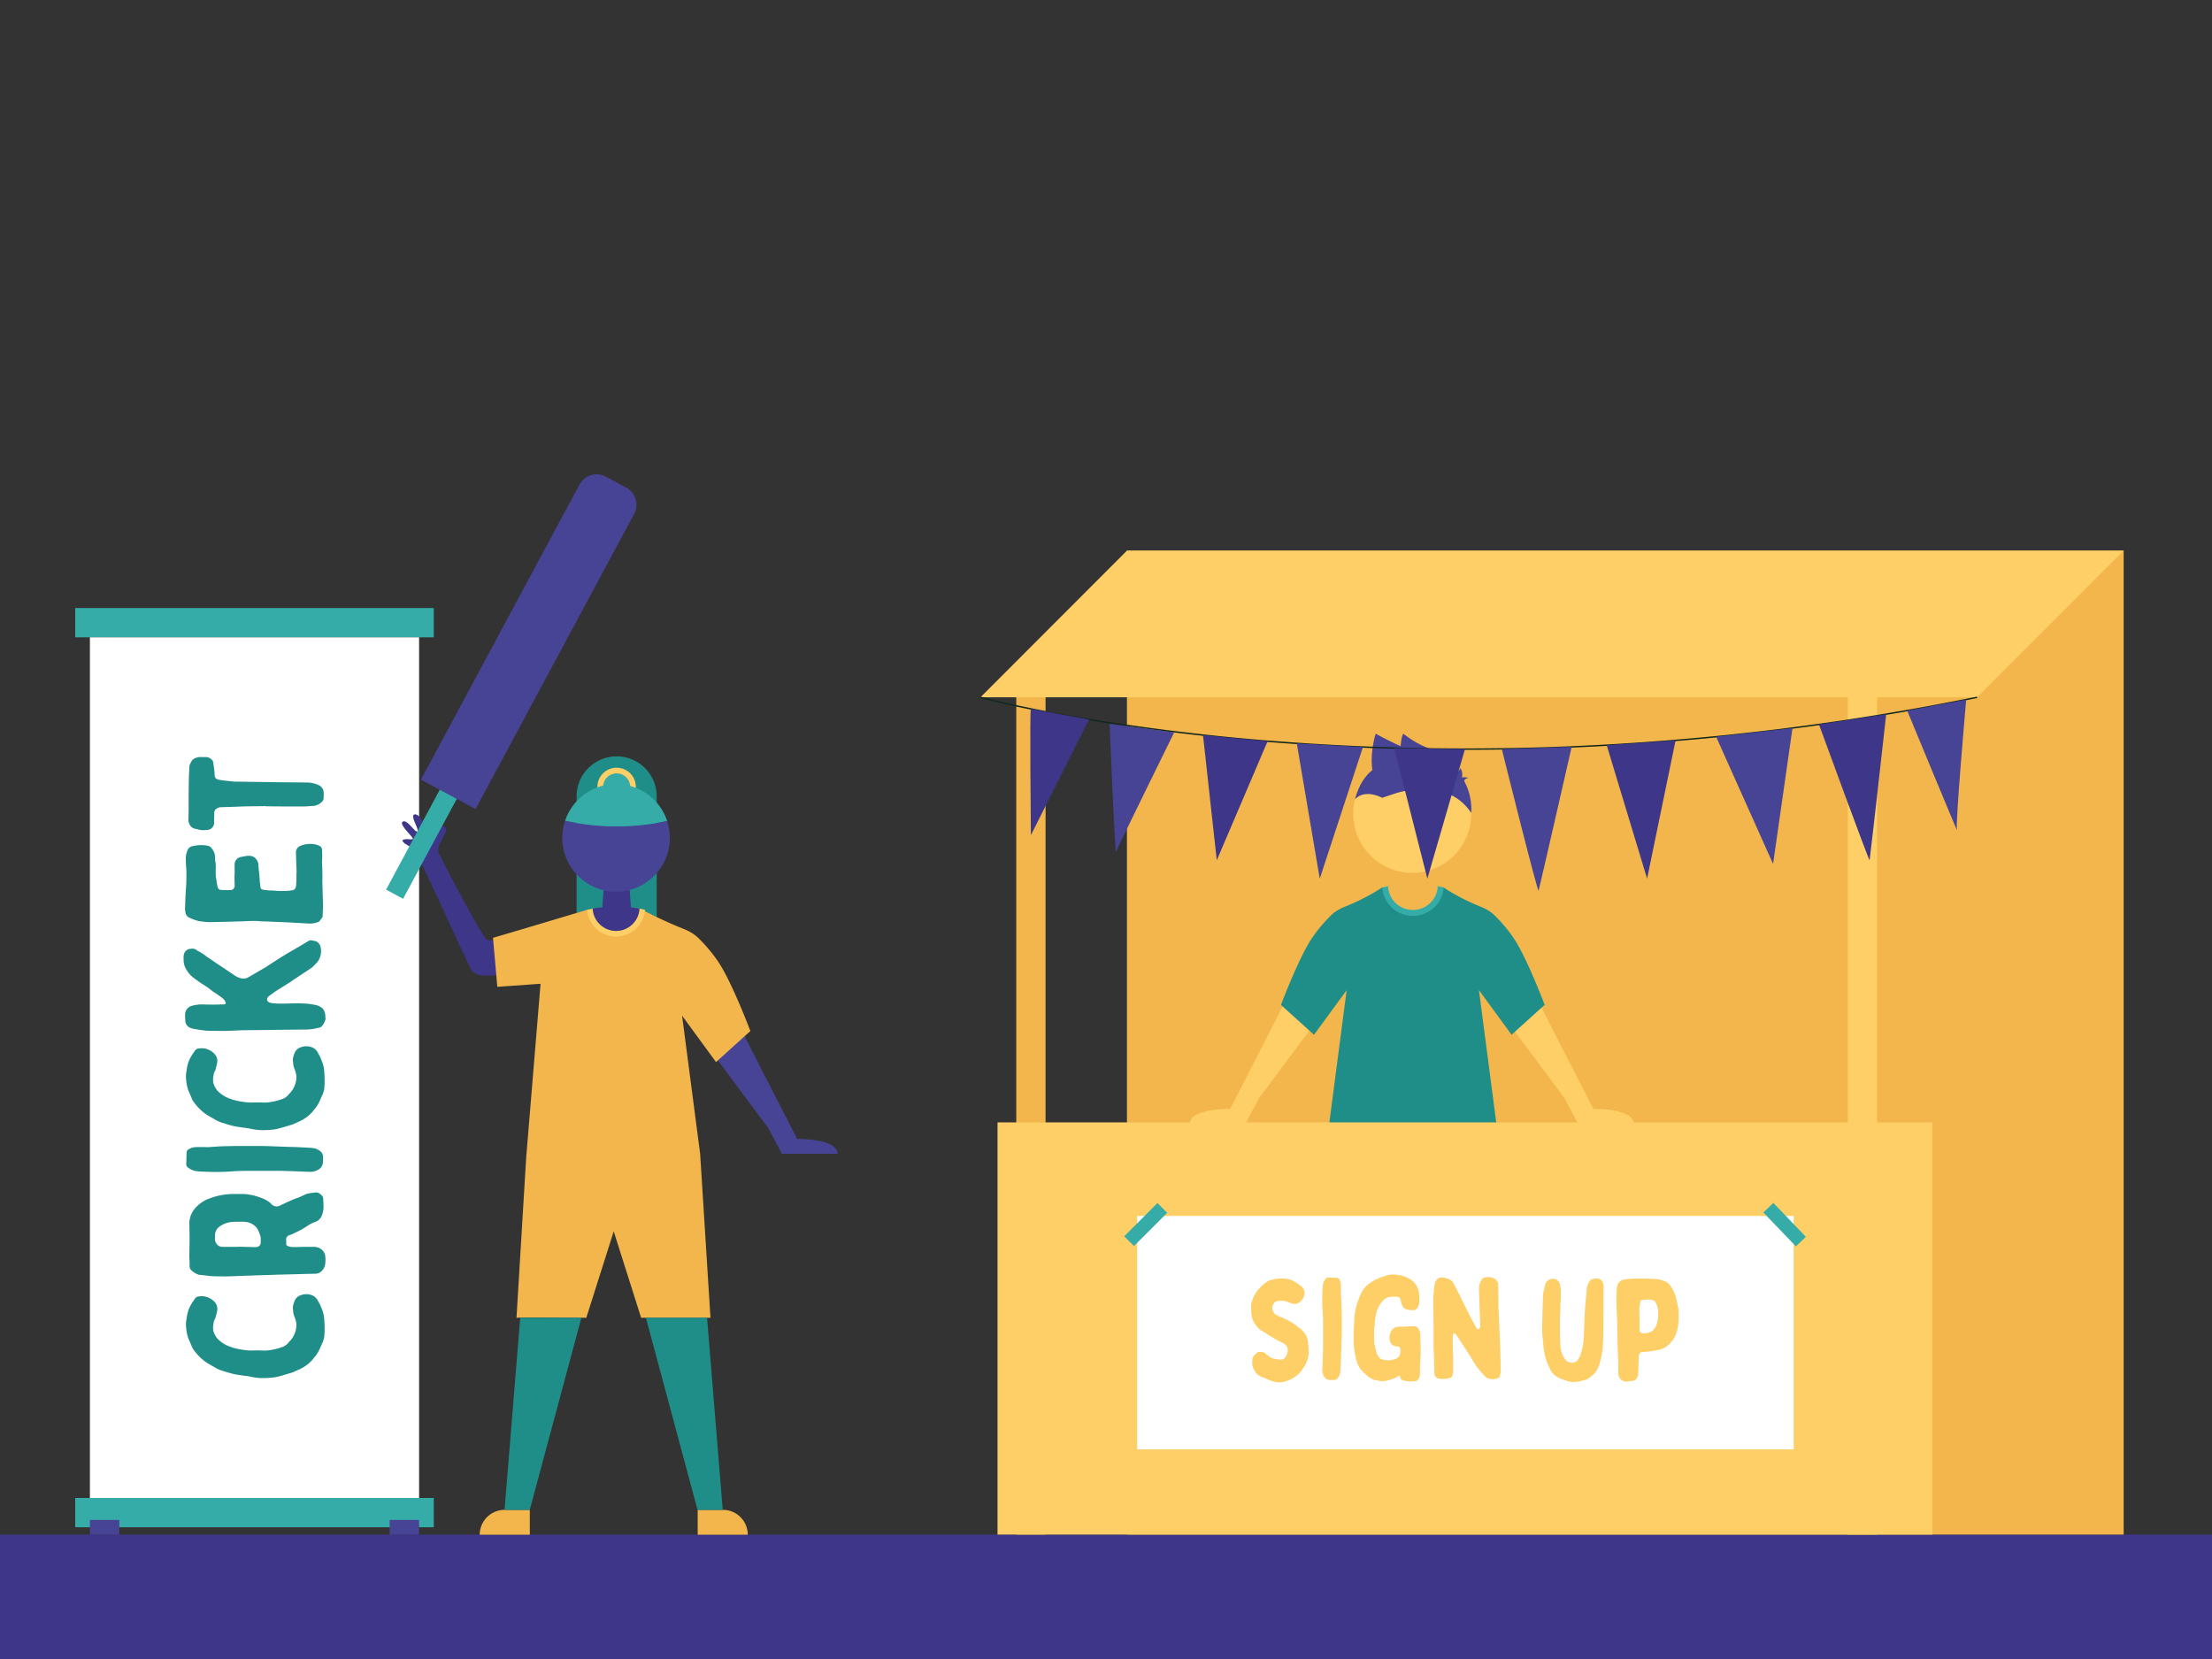 <svg xmlns="http://www.w3.org/2000/svg" viewBox="0 0 1600 1200"><rect x="0" y="0" width="1600" height="1200" fill="#333333" stroke="none"/><defs><style>.cls-1{fill:#3e3689;}.cls-2{fill:#f2b64c;}.cls-3{fill:#fece67;}.cls-4{fill:#208e88;}.cls-5{fill:#36aca9;}.cls-6{fill:#474395;}.cls-7{fill:#13281d;}.cls-8{fill:#fff;}</style></defs><g id="Cricket"><rect class="cls-1" y="1110" width="1600" height="90"/><rect class="cls-2" x="735.09" y="495.4" width="21.19" height="614.6"/><rect class="cls-2" x="815.15" y="398.3" width="720.96" height="711.7"/><polygon class="cls-3" points="709.18 504.38 1430.14 504.38 1536.12 398.3 815.15 398.3 709.18 504.38"/><rect class="cls-3" x="1336.58" y="453.49" width="21.19" height="656.51"/><path class="cls-2" d="M967.21,1049.81h18.23a0,0,0,0,1,0,0v18a0,0,0,0,1,0,0H949.21a0,0,0,0,1,0,0v0A18,18,0,0,1,967.21,1049.81Z"/><path class="cls-2" d="M1055.91,1049.81h36.24a0,0,0,0,1,0,0v18a0,0,0,0,1,0,0h-18.23a18,18,0,0,1-18-18v0A0,0,0,0,1,1055.91,1049.81Z" transform="translate(2148.06 2117.62) rotate(-180)"/><path class="cls-1" d="M965.62,812.87s-4.79,118.41-4.76,118,50.48,0,50.48,0l9.84-62.51,9.83,62.51h50.14l-4.91-118Z"/><polygon class="cls-3" points="963.56 930.88 967.21 1049.81 985.44 1049.81 1007.78 930.88 963.56 930.88"/><polygon class="cls-3" points="1078.68 930.88 1074.03 1049.81 1055.8 1049.81 1034.45 930.88 1078.68 930.88"/><path class="cls-3" d="M884.14,812.87H901c.57-1.28,1.32-2.81,2.28-4.61l7.37-13.8,37.83-50.88s-2.61-9.86-4.23-10.76-15.83-6.21-15.83-6.21-24.67,48.52-38.62,75.46c0,0-29.17-.49-29.17,10.8Z"/><path class="cls-3" d="M1158.18,812.87h-16.84c-.57-1.28-1.32-2.81-2.28-4.61l-7.37-13.8-37.83-50.88s2.61-9.86,4.23-10.76,15.83-6.21,15.83-6.21,24.67,48.52,38.62,75.46c0,0,29.18-.49,29.18,10.8Z"/><path class="cls-4" d="M1082.4,812.87l-12.64-96.67,23.61,32.26,23.91-21.61s-13.6-36.25-23.51-49.89a106.91,106.91,0,0,0-11.45-13.58,26.61,26.61,0,0,0-4.58-4l-.25-.17a32.25,32.25,0,0,0-6.08-3.19c-17-6.84-27.23-14.11-27.23-14.11l-22.27.56-22.19-.56S989.4,649.2,972.42,656a32.51,32.51,0,0,0-6.08,3.18h0l-.28.2a26.68,26.68,0,0,0-4.55,4A108.65,108.65,0,0,0,950.05,677c-9.91,13.64-23.5,49.89-23.5,49.89l23.9,21.61,23.61-32.26-12.63,96.67Z"/><path class="cls-5" d="M1004,641l-4.23.94h0a22.3,22.3,0,0,0,44.46,0L1040,641Z"/><polygon class="cls-2" points="1033.79 640.13 1010.11 640.13 1011.89 616.46 1032.01 616.46 1033.79 640.13"/><path class="cls-2" d="M1022,658.18A18,18,0,0,0,1040,641c-2.75-.56-6.16-.87-6.16-.87h-23.68s-3.41.3-6.16.86A18,18,0,0,0,1022,658.18Z"/><path class="cls-3" d="M1064.18,588a42.68,42.68,0,0,0-85.36.54c0,.87,0,1.73.09,2.59h0a42.68,42.68,0,0,0,85.29-2.59C1064.2,588.32,1064.19,588.14,1064.18,588Z"/><path class="cls-6" d="M999.72,577s-13.21-17.42-4.67-46.32c0,0,22.73,12.92,39.93,17C1069,555.78,999.72,577,999.72,577Z"/><path class="cls-6" d="M999.72,577S1044,557.44,1064.18,588c0,0,3.66-34.8-33.5-41.15,0,0-24.28.67-31.74,5.46-7.7,5-15,11.05-18.87,26C980.07,578.24,985.75,570.32,999.72,577Z"/><path class="cls-6" d="M1012.8,546.71s0-13,2.29-16c0,0,9.32,7.79,19.89,11.06,18.52,5.74,21,22.54,21,22.54s-32.06-8.46-31.92-8.69S1012.8,546.71,1012.8,546.71Z"/><path class="cls-6" d="M1057.48,562.43s1-4.07-1.25-6.89c0,0-.37,2.5-2.36,2.51s-4.58,1.84-4.58,1.84l6.71,4.42Z"/><path class="cls-6" d="M1057.48,562.43s3.24-.79,4.38.5c0,0-2.72.07-2.73,2.13s-2.37,2.89-2.37,2.33S1057.48,562.43,1057.48,562.43Z"/><rect class="cls-3" x="721.54" y="811.85" width="676.24" height="298.15"/><path class="cls-7" d="M1059.65,542.35c-48.83,0-97.32-2-144.92-5.85-101.77-8.34-179-24.34-205.68-31.64l.26-1c26.62,7.28,103.83,23.27,205.53,31.6a1804.69,1804.69,0,0,0,228.4,4A1861.62,1861.62,0,0,0,1430,503.89l.2,1a1861.51,1861.51,0,0,1-287,35.58Q1101.39,542.36,1059.65,542.35Z"/><polygon class="cls-6" points="938 537.74 954.62 635.55 985.86 540.35 938 537.74"/><path class="cls-6" d="M1086.31,541.85s25.94,104.34,26.6,102.35,23.93-104,23.93-104Z"/><polygon class="cls-6" points="1241.31 532.88 1282.51 624.91 1296.57 526.59 1241.31 532.88"/><path class="cls-6" d="M1379.52,514s37.3,90.31,36,86.32S1422.2,506,1422.2,506Z"/><path class="cls-6" d="M802.56,523.57s4,94.48,4.65,92.48,42.14-86.38,42.14-86.38Z"/><polygon class="cls-1" points="870.16 531.74 880.13 622.25 916.89 536.17 870.16 531.74"/><polygon class="cls-1" points="1008.49 541.13 1032.44 635.55 1059.66 541.85 1008.49 541.13"/><polygon class="cls-1" points="1162.16 538.99 1191.39 635.55 1211.99 535.54 1162.16 538.99"/><path class="cls-1" d="M1315.7,524s36.45,99.7,36.64,98.23c2-15.73,12-105.67,12-105.67Z"/><path class="cls-1" d="M745.69,512.71c-1-.21,0,91.37,0,91.37l42-83.63Z"/><rect class="cls-5" x="54.39" y="1083.51" width="259.38" height="21.19"/><rect class="cls-5" x="54.39" y="439.81" width="259.38" height="21.19"/><rect class="cls-8" x="65.04" y="461" width="238.1" height="622.51"/><rect class="cls-6" x="65.04" y="1099.4" width="21.28" height="10.6"/><rect class="cls-6" x="281.85" y="1099.4" width="21.28" height="10.6"/><path class="cls-4" d="M193.17,976.84a46.4,46.4,0,0,0,11.36-2.63,10.63,10.63,0,0,0,4.15-3.05,2,2,0,0,1,.7-.83,17.13,17.13,0,0,0,5-12.74,21.27,21.27,0,0,0-1.66-5.82,14.66,14.66,0,0,1-.69-3.32,6.74,6.74,0,0,0-.14-1.67c-.28-2.35.69-4.43,1.52-6.51a7.17,7.17,0,0,1,4.3-3.46,11.15,11.15,0,0,1,8.45.28,8.3,8.3,0,0,1,3.32,2.91c.56,1,1.11,2.07,1.66,3s1,2.22,1.39,3.19a24.64,24.64,0,0,1,2.08,9.42,72.1,72.1,0,0,1,0,10.8,19.77,19.77,0,0,1-1.66,5.54c-.7,1.39-1.25,2.77-1.94,4.3a22.39,22.39,0,0,1-3.05,4.85c-.83,1-1.53,1.94-2.22,2.77l-1.66,1.66a29.18,29.18,0,0,1-8.87,5.54,13.76,13.76,0,0,0-2.07,1,35.16,35.16,0,0,1-5,1.66,83.35,83.35,0,0,1-9.28,2.49,64.64,64.64,0,0,1-10.39.56,44.8,44.8,0,0,1-8.45-1.25c-.55-.14-1.25-.14-1.94-.28-1.25-.13-2.63-.27-4-.55A42.81,42.81,0,0,1,168,993.6c-2.91-.69-5.68-1.66-8.45-2.49a32.32,32.32,0,0,1-3.74-1.8c-3.05-1.8-6.23-3.33-9-5.68a37.52,37.52,0,0,1-7.62-8.59c-.14-.41-.42-1-.56-1.38-.27-.7-.55-1.25-.83-1.94-.41-.84-.69-1.8-1.24-2.77a27.79,27.79,0,0,1-1.81-7.76,20.48,20.48,0,0,1,.14-7.07.8.8,0,0,0,.14-.55,24.27,24.27,0,0,1,3.33-10.25,46.1,46.1,0,0,1,2.91-4.29,3.29,3.29,0,0,1,2.35-1.25,16.74,16.74,0,0,1,3.74-.14,12.87,12.87,0,0,1,6.93,3.19,7.53,7.53,0,0,1,2.63,8c-.28,1.52-.69,2.91-1.11,4.43a18,18,0,0,1-.83,1.8c0,.28-.28.42-.28.7-.41,2.63-1.11,5.26,0,8a15.17,15.17,0,0,0,2.5,4.43,23.58,23.58,0,0,0,6.37,4.71,39,39,0,0,0,7.06,2.5,63,63,0,0,0,8.87,1.38c2.35.14,4.71,0,7.06,0S191,977,193.17,976.84Z"/><path class="cls-4" d="M227.38,901.9a8.16,8.16,0,0,1,6,2.64,6.85,6.85,0,0,1,1.94,4.57,20.56,20.56,0,0,1,0,4.15,8.6,8.6,0,0,1-2.91,6.37,6.17,6.17,0,0,1-4,1.67c-3.46.13-6.92.13-10.39.27L201.2,922c-7.06.28-14,.41-21,.69-5.26.14-10.53.42-15.79.56-3.6,0-7.2,0-10.81-.14-3.18-.28-6.23-.7-9.28-1h-.41a14.12,14.12,0,0,1-5.54-3.33,4.17,4.17,0,0,1-1.25-3.46c.14-1.94-.14-3.74-.14-5.54a18.27,18.27,0,0,1,0-2.77c0-3.74.14-7.34.14-10.94,0-3.88-.14-7.76-.14-11.5a15.78,15.78,0,0,1,.69-4.43c1.67-5.13,5.27-8.59,9.7-11.36a22.37,22.37,0,0,1,3.19-1.53,49.81,49.81,0,0,1,18.56-3.6h7.34a41.44,41.44,0,0,1,11.63,2.5,23.92,23.92,0,0,1,6.79,3.46,8.9,8.9,0,0,1,1.25,1.11,5.16,5.16,0,0,0,6.79,1.1c1.38-.69,2.77-1.24,4-1.93,1.94-.84,3.74-1.67,5.68-2.5a1.12,1.12,0,0,0,.7-.27,47.67,47.67,0,0,0,7.2-3,12.51,12.51,0,0,1,3.46-1,40,40,0,0,1,4.3-.56c1.93-.27,3.32,1,4.57,2.22,1.1,1.11,1,2.36,1,3.6,0,.69.13,1.53.13,2.22a35.87,35.87,0,0,1,0,3.88,17.24,17.24,0,0,1-1.66,5.81,8.18,8.18,0,0,1-3.32,3.19,34.51,34.51,0,0,0-4,1.66c-1.52.83-2.91,1.8-4.43,2.77a48.56,48.56,0,0,1-6.51,3.47,14.71,14.71,0,0,1-1.39.69,21.25,21.25,0,0,1-3,1.25c-1.81.55-2.91,1.8-2.64,3.74a16.5,16.5,0,0,1,0,2.63,1.63,1.63,0,0,0,1.25,1.66,13,13,0,0,0,4,.69c2.49,0,5-.14,7.48-.14Zm-54.57-.14c3.18.14,6.37.14,9.69.28H185a3.35,3.35,0,0,0,3.6-3.6v-2.77a2.34,2.34,0,0,0-.14-1A31.52,31.52,0,0,0,186.8,890a10.13,10.13,0,0,0-2.5-3.32,12.33,12.33,0,0,0-5.4-2.64c-3-.55-6.23-.27-9.28-.27a28.57,28.57,0,0,0-3.32.27,21.1,21.1,0,0,0-4.16,1.25,17.11,17.11,0,0,0-3.74,2.22,7.87,7.87,0,0,0-2.91,6.23v2.63A6,6,0,0,0,157,900.1a5.21,5.21,0,0,0,4,1.8h11.78Z"/><path class="cls-4" d="M159.79,829.18c3.46-.14,6.78-.14,10.11-.27h20.22c5.27.13,10.53.41,15.93.55,2.91.14,6,.14,9,.28l8.17.41a36.5,36.5,0,0,1,3.88.42,4.52,4.52,0,0,1,2.21.69,13.18,13.18,0,0,1,1.94,1.11,5.08,5.08,0,0,1,2.36,4.57,16.5,16.5,0,0,1,0,2.63A7,7,0,0,1,232,844.7a9.14,9.14,0,0,1-2.64,1.8,11.81,11.81,0,0,1-5.81,1.11c-4.85-.14-9.56-.42-14.27-.56-2.36,0-4.71-.14-6.93-.14H178.49q-5.61,0-11.22.42a164.42,164.42,0,0,1-20.09.14,38.78,38.78,0,0,1-5.68-.42,13,13,0,0,1-5.26-2.35,3.05,3.05,0,0,1-1.53-2.77c.14-2.77.14-5.55.28-8.32a2.71,2.71,0,0,1,1.53-2.35,10.47,10.47,0,0,1,5.26-1.52c2.77-.14,5.4,0,9.28,0C153.14,829.6,156.46,829.32,159.79,829.18Z"/><path class="cls-4" d="M193.17,797.46a45.22,45.22,0,0,0,11.36-2.63,10.71,10.71,0,0,0,4.15-3,2.06,2.06,0,0,1,.7-.84,17.13,17.13,0,0,0,5-12.74,21.27,21.27,0,0,0-1.66-5.82,14.55,14.55,0,0,1-.69-3.32,6.62,6.62,0,0,0-.14-1.66c-.28-2.36.69-4.44,1.52-6.51a7.18,7.18,0,0,1,4.3-3.47,11.15,11.15,0,0,1,8.45.28,8.3,8.3,0,0,1,3.32,2.91c.56,1,1.11,2.08,1.66,3s1,2.21,1.39,3.18a24.68,24.68,0,0,1,2.08,9.42,72.23,72.23,0,0,1,0,10.81,19.87,19.87,0,0,1-1.66,5.54c-.7,1.38-1.25,2.77-1.94,4.29a22.39,22.39,0,0,1-3.05,4.85c-.83,1-1.53,1.94-2.22,2.77l-1.66,1.66a28.8,28.8,0,0,1-8.87,5.54,14.81,14.81,0,0,0-2.07,1,35.16,35.16,0,0,1-5,1.66,85.69,85.69,0,0,1-9.28,2.5,65.8,65.8,0,0,1-10.39.55,44,44,0,0,1-8.45-1.25c-.55-.13-1.25-.13-1.94-.27-1.25-.14-2.63-.28-4-.56a42.8,42.8,0,0,1-6.09-1.1c-2.91-.7-5.68-1.67-8.45-2.5a29.35,29.35,0,0,1-3.74-1.8c-3.05-1.8-6.23-3.32-9-5.68a37.52,37.52,0,0,1-7.62-8.59c-.14-.41-.42-1-.56-1.38-.27-.69-.55-1.25-.83-1.94s-.69-1.8-1.24-2.77a27.79,27.79,0,0,1-1.81-7.76,20.43,20.43,0,0,1,.14-7.06.84.84,0,0,0,.14-.56,24.27,24.27,0,0,1,3.33-10.25,46.1,46.1,0,0,1,2.91-4.29,3.33,3.33,0,0,1,2.35-1.25,17.36,17.36,0,0,1,3.74-.14,12.87,12.87,0,0,1,6.93,3.19c2.49,2.22,3.46,4.85,2.63,8-.28,1.53-.69,2.91-1.11,4.44-.14.55-.55,1.1-.83,1.8,0,.27-.28.41-.28.69-.41,2.63-1.11,5.26,0,8a15.23,15.23,0,0,0,2.5,4.44,23.58,23.58,0,0,0,6.37,4.71,38.27,38.27,0,0,0,7.06,2.49,61.61,61.61,0,0,0,8.87,1.38c2.35.14,4.71,0,7.06,0S191,797.6,193.17,797.46Z"/><path class="cls-4" d="M235.28,737.76a10.24,10.24,0,0,1-2.35,4.3,3.05,3.05,0,0,1-1.81,1.24c-1.24.28-2.49.56-3.87.83a42.24,42.24,0,0,1-8.45.56c-7.76.14-15.66.14-23.41.28-7.21.13-14.41.13-21.47.27-5.54.28-11.09.56-16.63.42-2.63,0-5.26,0-7.89-.14-3.19-.28-6.37-.83-9.7-1.39a8.85,8.85,0,0,1-3.88-1.8,5.86,5.86,0,0,1-1.8-4.43,41.1,41.1,0,0,1-.14-4.15,6.54,6.54,0,0,1,5-6.24,27.84,27.84,0,0,1,7.48-1c3.05.14,6.1.14,9,.14,2.22,0,4.3-.14,6.38-.14,1.8,0,1.8-1,1.1-2.21a6.85,6.85,0,0,0-1.8-2.22c-1.8-1.38-3.6-2.63-5.4-3.88a11.05,11.05,0,0,1-2.08-1.38,63,63,0,0,0-8-5.54c-2.08-1.53-4.16-2.91-6.1-4.44a20.34,20.34,0,0,1-5.95-8.17,14.81,14.81,0,0,1-.69-5,11.56,11.56,0,0,1,.27-3.74c.83-1.94,2.08-3.32,4.3-3.6h.55a5,5,0,0,1,4.43,1,7.37,7.37,0,0,0,1.11.69,32.09,32.09,0,0,1,5.4,3.47c2.36,1.66,4.71,3.18,7.07,4.85,4.85,3.18,9.56,6.37,14.27,9.55a10.88,10.88,0,0,0,2.21,1.11,8.94,8.94,0,0,0,5.68.56,5.12,5.12,0,0,0,1.53-.7c4.15-2.35,8.17-4.71,12.18-7.06.42-.28,1-.56,1.53-1,3.88-2.49,7.89-5.13,11.91-7.62,5.26-3.19,10.53-6.09,15.79-9.28l2.08-1.25a2.81,2.81,0,0,1,1.8-.55c1.11.28,2.36.41,3.46.69,2.36,1,3.47,3,3.74,5.54a13.47,13.47,0,0,1-.41,5.27,11.87,11.87,0,0,1-2.91,5.12l-2.08,2.08a6.11,6.11,0,0,1-1.38,1.25c-3.88,2.63-7.76,5.12-11.64,7.75-1.52.83-2.77,1.94-4.29,2.91-2.91,1.8-6,3.74-8.87,5.54-1.94,1.25-3.74,2.63-5.54,3.88a3.89,3.89,0,0,0-.83.69c-1.66,1.53-1.25,3.74,1.11,4.44a17.79,17.79,0,0,0,3.74.55c6.37.42,12.88-.28,19.25,0A50.67,50.67,0,0,1,228.49,727a10.79,10.79,0,0,1,4.44,2.08,6.74,6.74,0,0,1,1,1.1,9.28,9.28,0,0,1,1.39,4.71c0,.7.14,1.25.14,1.94v.7C235.42,737.62,235.28,737.62,235.28,737.76Z"/><path class="cls-4" d="M214.09,617.11a5,5,0,0,1,3.18-5.26,18.42,18.42,0,0,1,10.53-1.11,15.25,15.25,0,0,1,3.32,1.11,3.25,3.25,0,0,1,1.81,2.63c.13,1.94.13,3.74.13,5.68,0,1.11-.13,2.22-.13,3.46.13,3,.27,6.24.27,9.28.14,2.22-.14,4.3,0,6.38.14,5,.28,9.83.42,14.68,0,2.91-.14,5.82-.28,8.73v.55c-.83,1.11-1.52,2.22-2.35,3.19a2.37,2.37,0,0,1-1,.55,16.32,16.32,0,0,1-7.35,1c-4.15-.28-8.17-.42-12.19-.69-5.4-.28-10.8-.42-16.2-.7-2.08-.13-4.3,0-6.37-.27-4.44-.42-8.87,0-13.16.14h-1.11c-7.34.27-14.55.41-21.89.55a53.06,53.06,0,0,1-6.37-.55,9.75,9.75,0,0,1-2.77-.56,31.94,31.94,0,0,1-6.09-2.35,4.65,4.65,0,0,1-2.08-2.5,13,13,0,0,1-.56-4.57c.14-2.35.14-4.71.28-7.06.14-3,.28-6.1.55-9.14.14-4.3.28-8.59,0-12.89a69.17,69.17,0,0,1-.27-7.48,14.13,14.13,0,0,1,.69-3.32,8.37,8.37,0,0,1,.69-1.94,4.72,4.72,0,0,1,3.6-2.63,25.94,25.94,0,0,1,10.81-.28,3.89,3.89,0,0,1,2.35,1.25,12.41,12.41,0,0,1,2.64,4.29,19.29,19.29,0,0,1,.41,4v1.11c.69,2.63.42,5.4.42,8.17a24,24,0,0,0,.41,5.4c.14.56.14,1.25.28,1.94a32.08,32.08,0,0,0,.69,3.46,2.61,2.61,0,0,0,2.77,2.36c1.8.14,3.6.14,5.4.14h1.25a3.12,3.12,0,0,0,2.77-2.22,4.19,4.19,0,0,0,.14-1.38c0-1.53-.14-3.19-.14-4.71v-1.67c.28-2.91,0-5.81.14-8.58a5.39,5.39,0,0,1,4.43-5.41c1-.27,1.94-.27,2.91-.55a12.31,12.31,0,0,1,3.19-.28,6,6,0,0,1,5.12,2.5,6.66,6.66,0,0,1,1.53,4.15c0,1.25.27,2.49.27,3.74a1.76,1.76,0,0,1,.14.83c.28,2.36.42,4.71.56,6.93.13,1.52.41,3,.55,4.43s.83,1.66,1.94,1.94a40,40,0,0,0,7.06.55,62.74,62.74,0,0,0,10.25.28,31.55,31.55,0,0,0,3.47-.41c1.94-.14,2.77-1.53,3-3.19.14-1.38.14-2.77.28-4.16v-5.26h.14C214.36,626.67,214.22,621.82,214.09,617.11Z"/><path class="cls-4" d="M176,583.32l-10.66.41c-1.94,0-3.88.14-5.82.14a7.25,7.25,0,0,0-3,1.11,3.52,3.52,0,0,0-1.52,2.77c0,2.63-.14,5.26-.14,8a5.29,5.29,0,0,1-3.46,4.3,18.85,18.85,0,0,1-7.34.14,22,22,0,0,0-2.91-.7c-2.64-.55-4-2.49-4.71-5a2.05,2.05,0,0,1-.14-1c0-3.05.14-6.24.14-9.42,0-6.24,0-12.47.14-18.7,0-3.6.27-7.21.41-10.81a3.65,3.65,0,0,1,.42-1.66,19.05,19.05,0,0,1,1.52-2.91,6.27,6.27,0,0,1,1.8-1.38,9.92,9.92,0,0,1,5.26-1h2.5a5.88,5.88,0,0,1,4.71,1.94,3,3,0,0,1,1,1.66c.27,1.94.55,4,.83,5.95.14,1.25.14,2.64.28,3.88a2.75,2.75,0,0,0,1.66,2.5,5.15,5.15,0,0,0,1.52.55c1.39.14,2.63.42,4,.55,1.8.14,3.6.42,5.26.56a1.72,1.72,0,0,1,.83.14l28.54.41c8.31.14,16.76.14,25.07.28a19.8,19.8,0,0,1,8.45,1.94,6,6,0,0,1,3.46,5c.14,1.38,0,2.77,0,4.29a4.2,4.2,0,0,1-1.94,3.32,9.56,9.56,0,0,1-5.4,2.36c-2.63.14-5.26.41-8,.41-8.31,0-16.76,0-25.21-.13H192.2v-.14C186.8,583.18,181.4,583.18,176,583.32Z"/><path class="cls-4" d="M446,547.11a28.94,28.94,0,0,0-28.94,28.94v98.74H475V576.05A28.94,28.94,0,0,0,446,547.11Z"/><polygon class="cls-1" points="456.81 661.82 435.24 661.82 436.86 640.26 455.19 640.26 456.81 661.82"/><circle class="cls-3" cx="446.02" cy="569.23" r="13.92"/><circle class="cls-5" cx="446.02" cy="569.23" r="9.84"/><path class="cls-6" d="M408.77,593.63a38.9,38.9,0,1,0,73.77.18,171.25,171.25,0,0,1-73.77-.18Z"/><path class="cls-5" d="M445.63,567.12a38.9,38.9,0,0,0-36.79,26.28c0,.07,0,.15-.07.23a171.25,171.25,0,0,0,73.77.18c-.05-.14-.08-.28-.12-.41A38.91,38.91,0,0,0,445.63,567.12Z"/><path class="cls-6" d="M582.29,834.61H565.46c-.57-1.29-1.32-2.81-2.28-4.62l-7.37-13.8L518,765.31s2.61-9.86,4.22-10.76S538,748.34,538,748.34s24.68,48.52,38.63,75.46c0,0,29.17-.49,29.17,10.81Z"/><polyline class="cls-1" points="400.2 717.24 409.68 680.99 409.68 665.36 407.92 665.7"/><path class="cls-1" d="M375.9,675.48s-20.14,6.53-23.71,4.23-31.09-54.54-34.89-62.9c-2.69-5.92,9.89-17.13,3.6-19.2-3.39-1.13-2.4,4.22-6.39,6.19s-9.45-12.2-12-13.9-5.34-1.35-2.49,4.92,2.67,7.61.6,6.18-6.74-8.6-9.45-6.58,7.68,11,7.44,12.22-3.58-.26-6.5.6,1.59,3.85,5.76,5.73,36.43,76.61,43.2,88.64c5.35,9.52,35.52-.27,35.52-.27Z"/><path class="cls-2" d="M391,711.59,380.78,835.18H506.51L493.38,734.7l24.54,33.53,24.84-22.46s-14.13-37.68-24.43-51.85a110.65,110.65,0,0,0-11.9-14.12,27.54,27.54,0,0,0-4.76-4.14l-.26-.18a34.2,34.2,0,0,0-6.32-3.32,325.49,325.49,0,0,1-30.51-14.08H424.69s-50.43,15.16-68.08,20.26l3.11,35.46Z"/><path class="cls-3" d="M428.68,657.2l-4,.88h0a21,21,0,0,0,41.87,0l-4-.87Z"/><path class="cls-1" d="M445.63,673.39a17,17,0,0,0,16.95-16.18c-2.59-.53-5.8-.82-5.8-.82h-22.3s-3.21.28-5.8.81A17,17,0,0,0,445.63,673.39Z"/><rect class="cls-5" x="303.75" y="546.25" width="13.97" height="106.93" transform="translate(320.86 -75.65) rotate(28.25)"/><path class="cls-6" d="M376.54,333.47h16.75a14.07,14.07,0,0,1,14.07,14.07V589.86a0,0,0,0,1,0,0H362.47a0,0,0,0,1,0,0V347.54A14.07,14.07,0,0,1,376.54,333.47Z" transform="translate(264.36 -127.2) rotate(28.25)"/><path class="cls-2" d="M365,1092.12h18.23a0,0,0,0,1,0,0v18a0,0,0,0,1,0,0H347a0,0,0,0,1,0,0v0A18,18,0,0,1,365,1092.12Z"/><path class="cls-2" d="M504.66,1092.12h36.24a0,0,0,0,1,0,0v18a0,0,0,0,1,0,0H522.66a18,18,0,0,1-18-18v0A0,0,0,0,1,504.66,1092.12Z" transform="translate(1045.55 2202.24) rotate(-180)"/><path class="cls-2" d="M380.73,835.18s-7.15,118.41-7.13,118,50.49,0,50.49,0l19.83-62.51,19.83,62.51H513.9l-7.43-118Z"/><polygon class="cls-4" points="376.3 953.19 364.95 1092.12 383.19 1092.12 420.53 953.19 376.3 953.19"/><polygon class="cls-4" points="511.43 953.19 522.78 1092.12 504.54 1092.12 467.2 953.19 511.43 953.19"/><rect class="cls-8" x="822.54" y="879.52" width="474.87" height="168.85"/><rect class="cls-5" x="811.73" y="880.74" width="33.99" height="10" transform="translate(-383.58 845.43) rotate(-45)"/><rect class="cls-5" x="1285.84" y="868.74" width="10" height="33.99" transform="translate(-253.79 1140.52) rotate(-43.82)"/><path class="cls-3" d="M905.84,984.47a4.77,4.77,0,0,1,1-3.54,12.49,12.49,0,0,1,2.91-2.8,4.67,4.67,0,0,1,.72-.31,19.92,19.92,0,0,1,2.39.1,3.84,3.84,0,0,1,2.28,1,42.2,42.2,0,0,0,4.26,3.12,2.37,2.37,0,0,0,.52.31c1.14.31,2.29.52,3.43.83.52.1,1.14.1,1.66.21a5.53,5.53,0,0,0,4.15-.94c.21-.1.31-.31.52-.62a8.52,8.52,0,0,0,1.77-5.71,4.61,4.61,0,0,0-1.25-3,7.39,7.39,0,0,0-2.49-1.87,48.56,48.56,0,0,1-6.85-3.64c-2.19-1.24-4.26-2.59-6.44-3.94a29.31,29.31,0,0,1-3.64-2.49,17,17,0,0,1-3.63-4.47,18.17,18.17,0,0,1-2.08-7.37c-.1-1.77-.1-3.53-.1-5.3v-.31a27.79,27.79,0,0,1,1.87-5.92c.62-1.24,1.45-2.28,2.07-3.53a27.37,27.37,0,0,1,3.33-3.63,19,19,0,0,1,4.77-3.84,6.41,6.41,0,0,1,2-.83c1.14-.32,2.28-.63,3.42-.83a26.39,26.39,0,0,1,9,0,17.7,17.7,0,0,1,4.46,1.66,33,33,0,0,1,4.67,3.11,13.35,13.35,0,0,1,1.87,1.66c.11.11.21.32.31.42.11.31.21.52.32.83a5,5,0,0,1,.41,3.84,1.7,1.7,0,0,1-.31.94,12.52,12.52,0,0,1-1,2.07,7.1,7.1,0,0,1-2.91,2.7c-.1,0-.2.11-.31.11-1.55,1-3.22.72-4.88.2a22.87,22.87,0,0,1-2.49-.93,8.62,8.62,0,0,0-3.22-.83,28.54,28.54,0,0,0-4.26.1,4,4,0,0,0-2.7,1.77,6.19,6.19,0,0,0-1.14,4,1.26,1.26,0,0,0,.11.62c.72,1.45,1.24,2.91,2.8,3.74.93.41,1.87.93,2.91,1.35,2.28.93,4.67,2.07,6.95,3.22a43.93,43.93,0,0,1,6.75,4.77,12,12,0,0,1,1.77,1.46,13.38,13.38,0,0,1,4.57,8.62c.21,2.18.41,4.46.52,6.74a20,20,0,0,1-2.08,9.14,24.31,24.31,0,0,1-2.18,3.53,18.13,18.13,0,0,1-3.95,4.57,26.2,26.2,0,0,1-6.12,3.74,31.37,31.37,0,0,1-4.05,1.25,13,13,0,0,1-7.17-.32,28.2,28.2,0,0,1-5-1.86c-1.25-.63-2.49-.94-3.74-1.46a4,4,0,0,1-.93-.52c-.21-.1-.42-.31-.63-.41a8,8,0,0,1-3.22-3.43c0-.1-.1-.21-.1-.31a9.22,9.22,0,0,1-1.66-6.34Z"/><path class="cls-3" d="M970.32,942.83c.11,2.59.11,5.09.21,7.58v15.16c-.1,3.94-.31,7.89-.41,11.94-.11,2.18-.11,4.46-.21,6.75-.1,2.08-.21,4-.31,6.12-.11.94-.11,2-.31,2.91a3.46,3.46,0,0,1-.52,1.66,10.83,10.83,0,0,1-.83,1.46,3.83,3.83,0,0,1-3.43,1.76,11.78,11.78,0,0,1-2,0,5.27,5.27,0,0,1-3.85-1.24,6.78,6.78,0,0,1-1.34-2,8.83,8.83,0,0,1-.84-4.36c.11-3.63.32-7.16.42-10.69,0-1.77.1-3.53.1-5.19V956.84q0-4.2-.31-8.41a122,122,0,0,1-.1-15,29.07,29.07,0,0,1,.31-4.26,9.65,9.65,0,0,1,1.76-3.94,2.29,2.29,0,0,1,2.08-1.15c2.08.11,4.16.11,6.23.21a2.05,2.05,0,0,1,1.77,1.14,8,8,0,0,1,1.14,4c.1,2.08,0,4,0,7C970,937.84,970.22,940.34,970.32,942.83Z"/><path class="cls-3" d="M1021.2,959.34a11.81,11.81,0,0,1,2.7.1,3.17,3.17,0,0,1,1.87,1.25,9.27,9.27,0,0,1,1.56,4.88c.1,3.63.21,7.16.31,10.8,0,2.7-.21,5.4-.31,8.1a7.59,7.59,0,0,1-.21,1.55v3.12c0,1.76,0,3.53-.1,5.29a5.9,5.9,0,0,1-1.87,4,1.87,1.87,0,0,1-1.45.62,24.65,24.65,0,0,1-4.78.11c-1.25-.21-2.39-.31-3.63-.52a3.74,3.74,0,0,1-2.29-1.66c-.21-.11-.1-.52-.1-.73a1.07,1.07,0,0,0-1.66-.83c0,.1-.11.1-.11.1-1.66,1.35-3.53,1.77-5.5,2.39l-.94.31a14.59,14.59,0,0,1-7.89.42,10.89,10.89,0,0,0-1.87-.31,14.87,14.87,0,0,1-6.43-3.64c-.63-.62-1.25-1.14-2-1.76a17.65,17.65,0,0,1-5.29-8.73,49.53,49.53,0,0,1-1.66-8.72,41.13,41.13,0,0,1-.42-6.33c0-3.12.1-6.34.21-9.45,0-1.56.21-3.12.21-4.67a35.68,35.68,0,0,1,.72-6.55,54.09,54.09,0,0,1,4.16-12.77,17.46,17.46,0,0,1,4.88-6.44c1.14-.93,2.49-1.66,3.73-2.49.73-.41,1.35-.83,2.19-1.24a30.86,30.86,0,0,1,6.12-2.39,8.76,8.76,0,0,1,1.14-.42,15.82,15.82,0,0,1,7-.72,29.45,29.45,0,0,1,6.75,1.45,2.56,2.56,0,0,1,.83.31,33.15,33.15,0,0,1,3.32,1.66c.73.52,1.35,1.15,2.08,1.77.42.41.73.93,1.14,1.35a8.07,8.07,0,0,1,1.66,2.91,15.79,15.79,0,0,1,1.35,6.85c.11.62,0,1.35.11,2a10.13,10.13,0,0,1-.94,4.67,3.78,3.78,0,0,1-3.53,2.7,14.47,14.47,0,0,1-5.19-.72,3.51,3.51,0,0,1-2.18-1.66,12,12,0,0,0-.62-1.15,5.86,5.86,0,0,1-.83-2.28,11,11,0,0,0-.73-2.6,2.18,2.18,0,0,0-2.08-1.24,26.94,26.94,0,0,0-5.08,0,8.44,8.44,0,0,0-4.68,2.18,20.25,20.25,0,0,0-5.09,8.62,35.43,35.43,0,0,0-1.35,8,42.4,42.4,0,0,1-.51,5,15.64,15.64,0,0,0,0,3.21v.52c0,1.67,0,3.43.1,5.09a5.67,5.67,0,0,0,.21,1.87c.41,1.87.83,3.63,1.35,5.5a10.11,10.11,0,0,0,2.18,4.05,3.51,3.51,0,0,0,1.76,1.15,18.6,18.6,0,0,0,5.3.72,8.9,8.9,0,0,0,3.32-.62c.21-.1.31-.1.52-.21a5,5,0,0,0,3.43-2.28,1.59,1.59,0,0,0,.31-.52,10.55,10.55,0,0,0,.52-4.36A1.94,1.94,0,0,0,1011,974a12,12,0,0,1-2.6-.52,5.16,5.16,0,0,1-3-3.22,9.55,9.55,0,0,1,.11-5.4,6.88,6.88,0,0,1,1.76-3.32,6.62,6.62,0,0,1,3.12-1.77,29,29,0,0,1,4.25-.1C1016.84,959.55,1019,959.34,1021.2,959.34Z"/><path class="cls-3" d="M1051.11,992.15a7.59,7.59,0,0,1-1,3.63,1.4,1.4,0,0,1-1,.83c-1,.21-2.19.42-3.33.73a16,16,0,0,1-5-.21,3.79,3.79,0,0,1-3.22-3.73c-.1-3.95-.21-7.79-.31-11.74,0-1.56-.11-3-.21-4.57,0-.72-.1-1.45-.1-2.07V957.26c0-6-.21-12.15-.21-18.17,0-1.45.21-2.8.31-4.26s.31-2.8.42-4.15a12.88,12.88,0,0,1,1.14-4,4.25,4.25,0,0,1,3.32-2.6,1.62,1.62,0,0,1,.73-.1,15.26,15.26,0,0,1,6,1.56,5.82,5.82,0,0,1,2.8,2.9c1.25,2.39,2.5,4.68,3.64,7,1,2,2,4,2.9,6l2.19,4.36c.62,1.25,1.24,2.5,1.86,3.64,1.25,2.6,2.6,5.09,4,7.68.62,1.25,1.35,2.5,2.08,3.74a1.4,1.4,0,0,0,.72.62,1,1,0,0,0,1.35-.62,3.2,3.2,0,0,0,.52-2.18c-.1-3.63-.31-7.27-.41-10.9-.11-2.08-.11-4.16-.21-6.34-.1-2.8-.21-5.6-.31-8.51a27.68,27.68,0,0,1,.21-3,11.94,11.94,0,0,1,1.87-4.47,3.16,3.16,0,0,1,3-1.55,1.42,1.42,0,0,0,.72-.11,9,9,0,0,1,5.92,1.46,5.15,5.15,0,0,1,2.18,4.36c.11,5.6.21,11.21.21,16.82a16,16,0,0,0,.21,2.28c.1,3.84.21,7.69.41,11.42s.31,7.17.52,10.7a27.53,27.53,0,0,0,.11,3c.1,4.36.2,8.83.31,13.19,0,1.35.1,2.59.1,3.84a18.19,18.19,0,0,1-.73,4.78c-.2.62-.62.83-1.14,1.14a10.08,10.08,0,0,1-7.37.21,5.1,5.1,0,0,1-2.18-1.46c-.83-.93-1.66-1.76-2.49-2.7a59.45,59.45,0,0,1-4-5l-3.11-5c-1.25-2.28-2.81-4.46-4.26-6.75-2.29-3.53-4.67-7.16-7-10.69a1.49,1.49,0,0,0-1.35-.83c-.62.1-.93.31-1,.93a4.48,4.48,0,0,0-.1,1.15c0,4.25.1,8.51.1,12.77h.21Z"/><path class="cls-3" d="M1159.73,963.91c0,2.9-.11,5.71-.31,8.61a56.42,56.42,0,0,1-2.18,13.09,19.47,19.47,0,0,1-4,7.89c-.41.41-.93.83-1.35,1.25s-.62.51-.83.72a11.32,11.32,0,0,1-5,2.81c-.83.2-1.77.41-2.7.72a27.57,27.57,0,0,1-5.09.63,13.12,13.12,0,0,1-4.88-.83c-1.25-.52-2.7-.94-4-1.35a19.13,19.13,0,0,1-5.29-3.12,12.63,12.63,0,0,1-2.81-3.84c-.41-.94-.83-2-1.35-2.91a29.05,29.05,0,0,1-1.87-5,64.75,64.75,0,0,1-1.35-6.34c-.2-1.14-.31-2.39-.41-3.53s-.21-2.49-.31-3.74a68.72,68.72,0,0,1-.52-10.48c.21-6,.31-12,.52-18.17,0-1.35.1-2.7.1-4.05a3.93,3.93,0,0,1,.21-1.15c.41-1.87.83-3.73,1.35-5.6a5.55,5.55,0,0,1,3-3.95c2-1,4.88-.73,6.23.83a6.31,6.31,0,0,1,1.25,2.08,15.55,15.55,0,0,1,.83,5.4c.2,3.74-.21,7.47-.31,11.21v1.77c0,1.14-.11,2.28-.21,3.42,0,.83-.11,1.67-.11,2.5,0,3.73-.1,7.47,0,11.21,0,3,.11,6.13.32,9.14a19.52,19.52,0,0,0,1.35,6.44,12.55,12.55,0,0,0,3.94,5.39c.31.11.62.32.94.42a6.92,6.92,0,0,0,4.36-.1,4.07,4.07,0,0,0,2.07-1.66,16.3,16.3,0,0,0,2.29-4.88,42.87,42.87,0,0,0,2-11.43c.31-6.23.42-12.35.73-18.58.21-3.64.62-7.17.93-10.8.11-1.77.21-3.53.42-5.3a12.85,12.85,0,0,1,2.59-6.64c.21-.21.42-.42.63-.42a15.84,15.84,0,0,1,3.22-.83,6.25,6.25,0,0,1,2.69.42,3,3,0,0,1,2,1.45,7.45,7.45,0,0,1,1.14,4.15c-.1,1.66-.1,3.22-.1,4.88v14.23h-.11C1159.83,954.56,1159.83,959.23,1159.73,963.91Z"/><path class="cls-3" d="M1170.11,974.19c-.1-5.2-.2-10.49-.31-15.68,0-2.81-.2-5.51-.31-8.31-.1-3.53-.31-7.06-.31-10.59-.1-2.29.1-4.57.21-6.85a9.73,9.73,0,0,1,1-4.16,5.83,5.83,0,0,1,5.19-3.11,9.77,9.77,0,0,0,1.45-.31,9.62,9.62,0,0,0,1.77-.11,78.76,78.76,0,0,1,9.86-.21c2.6,0,5.3.11,7.89.21a21.11,21.11,0,0,1,8,1.87,7.59,7.59,0,0,1,3.74,3.22,25.55,25.55,0,0,1,4.25,9.55c.52,2.29,1,4.57,1.46,6.86a28.15,28.15,0,0,1,.21,4.25,39.69,39.69,0,0,1-.73,9.87,25.33,25.33,0,0,1-1.66,5.4,16.59,16.59,0,0,1-2.7,4.25c-.21.32-.52.63-.73.94a14.75,14.75,0,0,1-8.2,5,85.83,85.83,0,0,1-10.07,1.56,26.8,26.8,0,0,1-2.7.21,2,2,0,0,0-1.15.62,5.12,5.12,0,0,0-.93,2.91c-.1,3.11-.21,6.23-.31,9.34,0,1-.11,2.18-.21,3.22a9.33,9.33,0,0,1-.42,1.87c-.62,2-2.28,2.6-4,2.91a8,8,0,0,1-1.55,0,1.84,1.84,0,0,0-.73.21,3.08,3.08,0,0,1-1.66.2,5.69,5.69,0,0,1-1.77-.2,6.44,6.44,0,0,1-1.66-.83c-.93-.42-1.24-1.35-1.76-2.19a7,7,0,0,1-.73-3.53c.1-3,0-5.91,0-8.92h-.1C1170.32,980.52,1170.22,977.3,1170.11,974.19Zm15.79-19.94c0,2.49.1,5,0,7.48a2.54,2.54,0,0,0,2.28,2.7c.42.1.83,0,1.25.1a12.36,12.36,0,0,0,3.74-.83,5.6,5.6,0,0,0,2.59-1.56,10.42,10.42,0,0,0,2.6-4.36,24.26,24.26,0,0,0,1-9,11.79,11.79,0,0,0-1.35-5.61,4.32,4.32,0,0,1-.31-.73,2.37,2.37,0,0,0-1.77-1.76,8.68,8.68,0,0,0-4-.73l-3.73.31c-1.15,0-1.46.21-1.67,1.35-.41,1.66-.51,3.43-.83,5.09a.58.58,0,0,0,.11.41c0,2.39.1,4.78.21,7.17Z"/></g></svg>